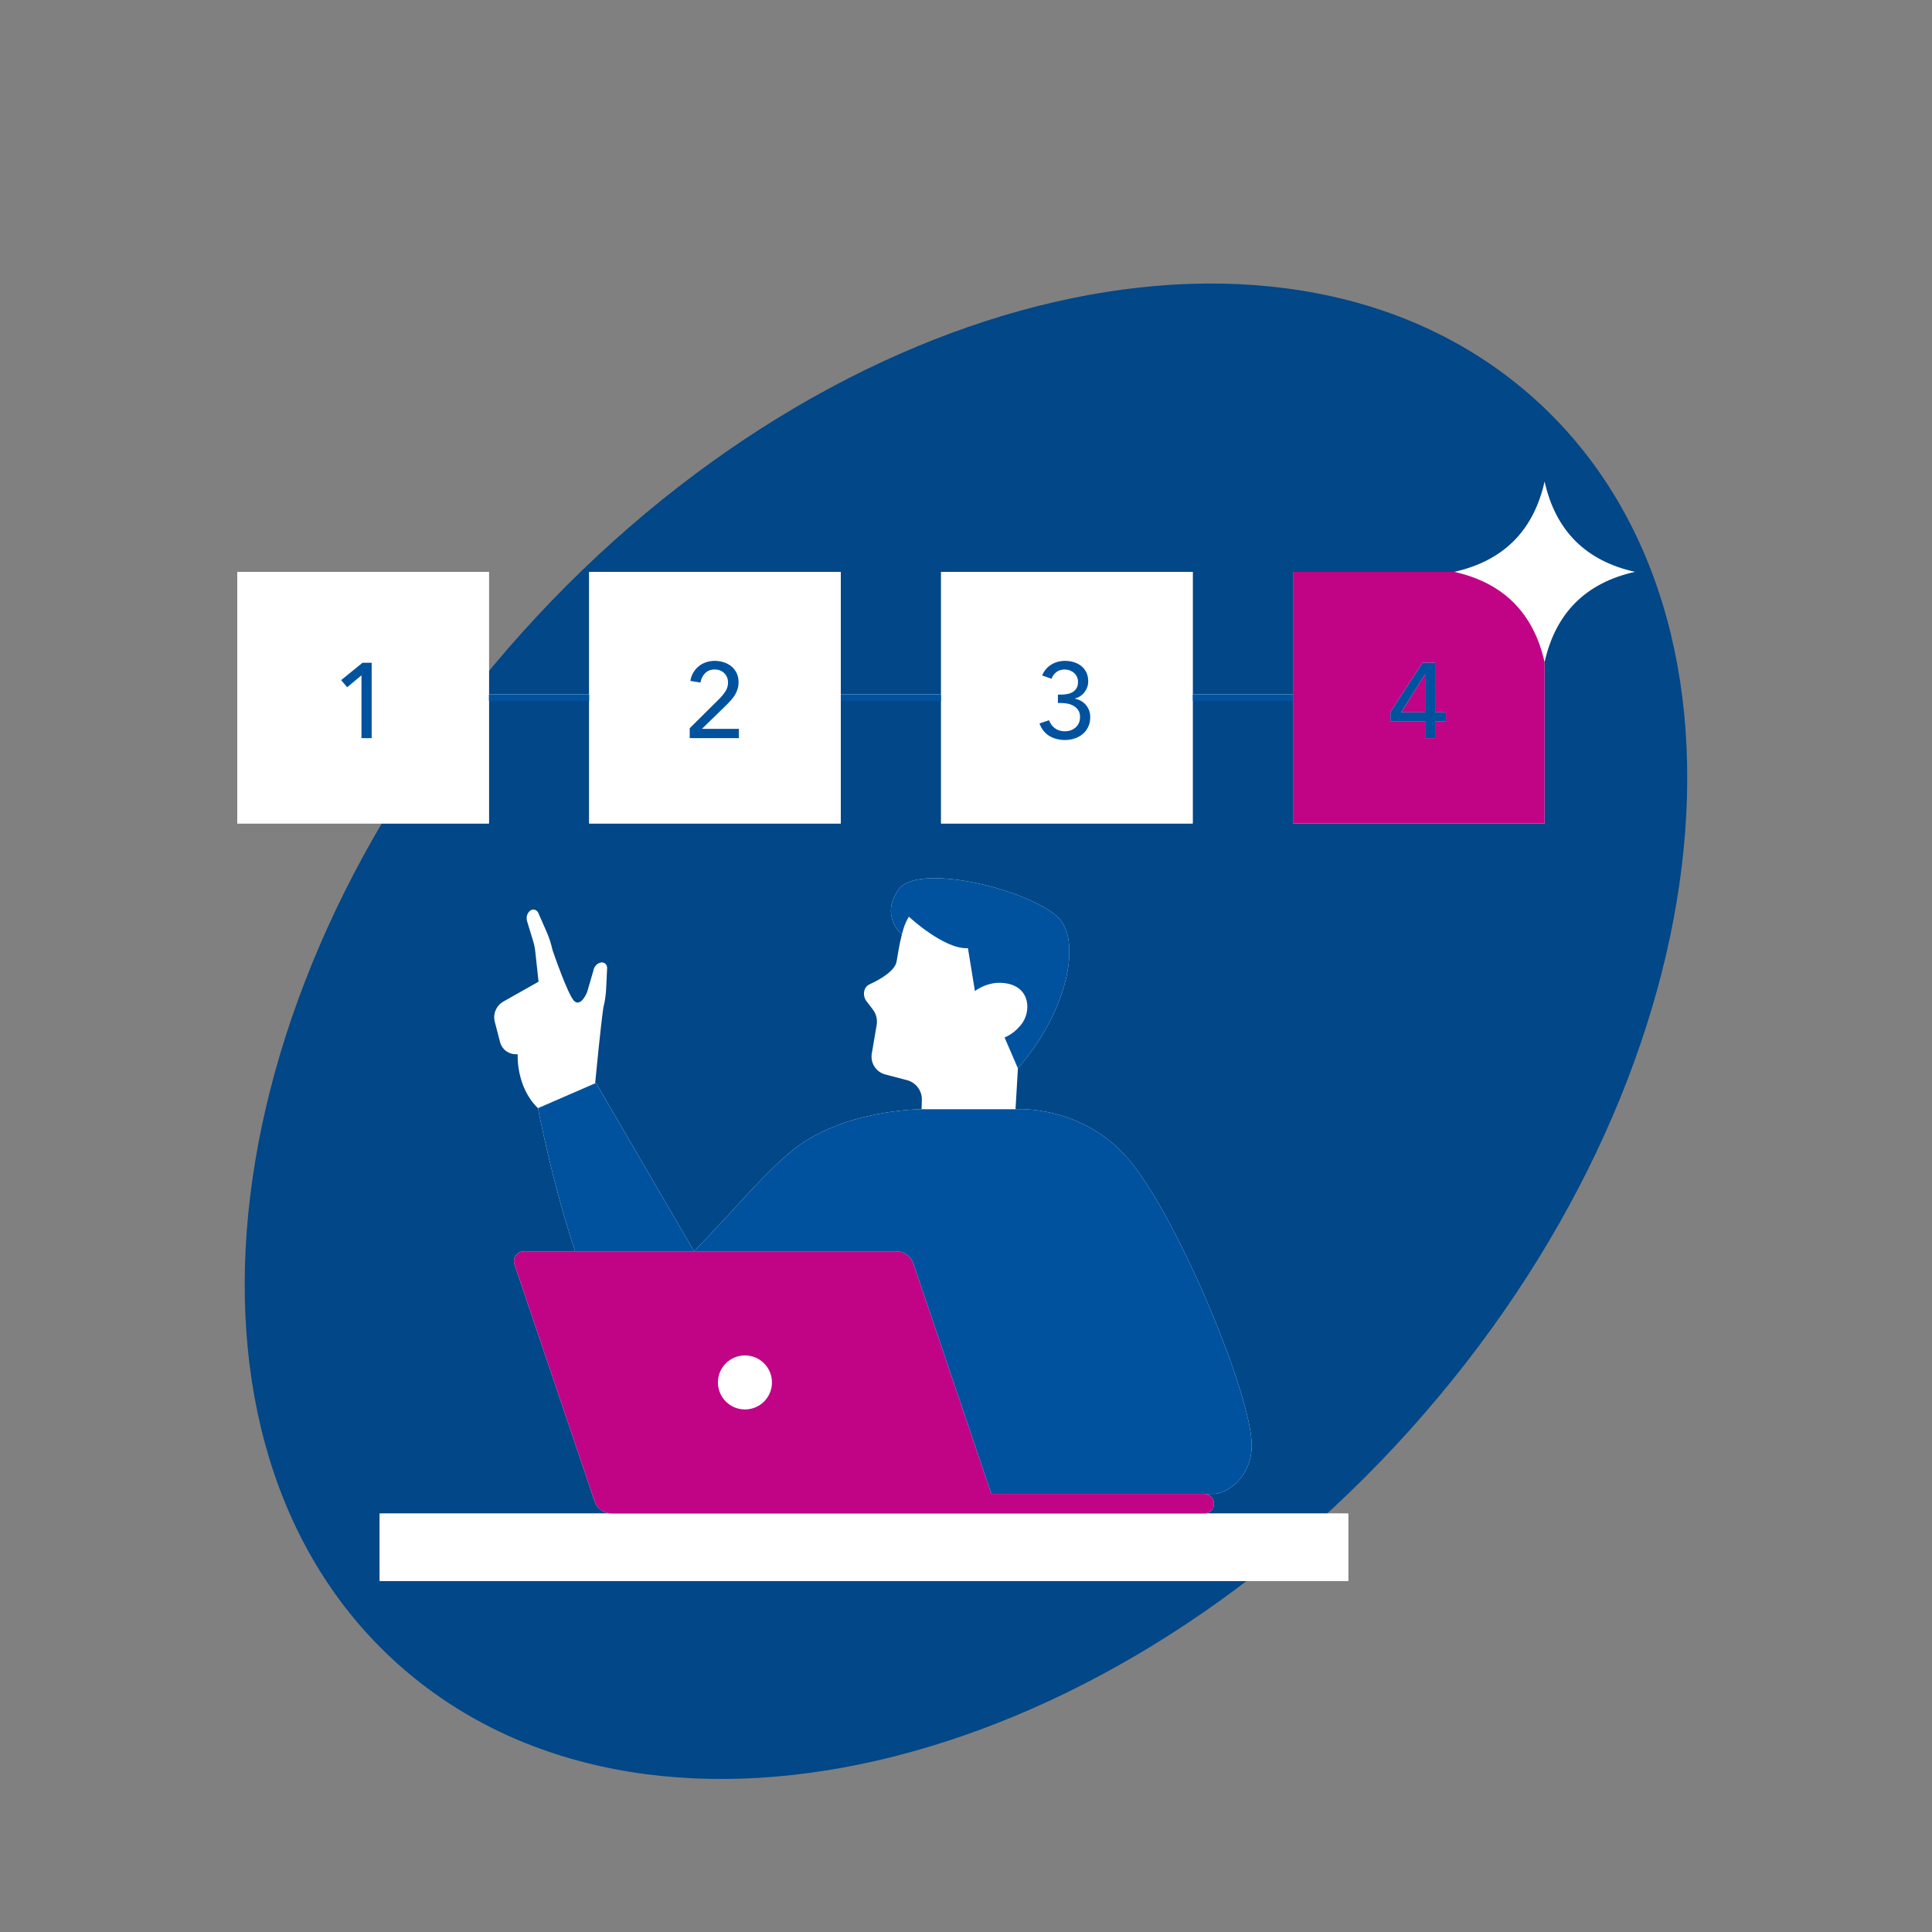 <svg xmlns="http://www.w3.org/2000/svg" xmlns:xlink="http://www.w3.org/1999/xlink" width="500" zoomAndPan="magnify" viewBox="0 0 375 375" height="500" preserveAspectRatio="xMidYMid meet" version="1.0"><rect x="0" y="0" width="375" height="375" fill="#808080" stroke="none"/><defs><clipPath id="6a57cd067b"><path d="M 47 55 L 328 55 L 328 346 L 47 346 Z M 47 55 " clip-rule="nonzero"/></clipPath><clipPath id="7b89af9d49"><path d="M 211.77 0 L 383.977 154.887 L 163.145 400.414 L -9.062 245.527 Z M 211.77 0 " clip-rule="nonzero"/></clipPath><clipPath id="9d4f4bba6a"><path d="M 297.875 77.441 C 250.32 34.672 162.352 54.945 101.391 122.723 C 40.43 190.5 29.562 280.117 77.117 322.887 C 124.668 365.66 212.637 345.387 273.598 277.609 C 334.559 209.832 345.43 120.215 297.875 77.441 Z M 297.875 77.441 " clip-rule="nonzero"/></clipPath><clipPath id="34ea5704f7"><path d="M 46 93.461 L 317.465 93.461 L 317.465 307 L 46 307 Z M 46 93.461 " clip-rule="nonzero"/></clipPath></defs><g clip-path="url(#6a57cd067b)"><g clip-path="url(#7b89af9d49)"><g clip-path="url(#9d4f4bba6a)"><path fill="#024787" d="M 211.77 0 L 383.977 154.887 L 163.145 400.414 L -9.062 245.527 Z M 211.77 0 " fill-opacity="1" fill-rule="nonzero"/></g></g></g><g clip-path="url(#34ea5704f7)"><path fill="#ffffff" d="M 233.723 293.777 L 261.691 293.777 L 261.691 306.863 L 73.699 306.863 L 73.699 293.777 L 118.734 293.777 C 117.234 293.777 115.898 292.824 115.418 291.402 L 99.863 245.426 C 99.441 244.176 100.371 242.879 101.691 242.879 L 111.625 242.879 C 107.031 229.059 104.418 215.094 104.418 215.094 C 100.098 210.914 100.484 204.633 100.484 204.633 L 100.113 204.633 C 98.672 204.633 97.418 203.66 97.059 202.27 L 96.039 198.34 C 95.637 196.793 96.328 195.172 97.719 194.391 L 104.535 190.547 L 103.891 184.641 C 103.82 183.992 103.691 183.348 103.5 182.723 L 102.32 178.859 C 102.145 178.285 102.207 177.652 102.539 177.152 C 102.648 176.992 102.781 176.844 102.945 176.734 C 102.992 176.699 103.043 176.672 103.094 176.648 C 103.613 176.391 104.246 176.648 104.48 177.184 L 106.094 180.863 C 106.594 182 106.977 183.184 107.242 184.398 C 107.242 184.398 110.23 193.176 111.477 194.32 C 112.719 195.469 113.984 192.766 114.09 192.121 L 115.164 188.441 C 115.262 187.848 115.602 187.309 116.121 187.012 C 116.289 186.914 116.473 186.84 116.668 186.816 C 116.727 186.809 116.785 186.805 116.84 186.805 C 117.422 186.809 117.871 187.32 117.844 187.898 L 117.652 191.914 C 117.594 193.152 117.41 194.387 117.109 195.59 C 116.598 199.027 115.637 208.988 115.516 210.27 L 115.68 210.199 L 134.727 242.879 C 143.145 234.133 147.816 228.316 153.406 223.613 C 163.301 215.297 178.879 215.297 178.879 215.297 L 178.934 213.52 C 178.988 211.719 177.789 210.113 176.043 209.656 L 171.66 208.508 C 169.957 207.965 168.914 206.254 169.215 204.492 L 170.16 198.941 C 170.34 197.879 170.07 196.789 169.41 195.934 L 168.246 194.414 C 167.371 193.363 167.535 191.617 168.781 191.055 C 170.973 190.066 173.691 188.406 174.02 186.668 C 174.27 185.352 174.504 183.484 175.055 181.379 L 175.051 181.375 C 175.051 181.375 170.711 177.824 174.449 172.594 C 178.031 167.578 198.531 172.246 205.074 177.777 C 210.184 182.098 207.32 196.227 197.574 207.363 L 197.113 215.297 C 197.113 215.297 210.574 214.297 219.715 225.801 C 229.164 237.688 242.961 270.984 242.961 280.512 C 242.961 286.586 238.328 289.914 235.633 289.965 C 235.141 289.973 234.574 289.98 233.973 289.988 C 234.91 290.113 235.633 290.902 235.633 291.871 C 235.633 292.926 234.777 293.777 233.723 293.777 Z M 299.805 93.461 C 297.66 103.012 291.816 108.855 282.27 110.996 L 250.965 110.996 L 250.965 134.781 L 231.504 134.781 L 231.504 110.996 L 182.664 110.996 L 182.664 134.781 L 163.199 134.781 L 163.199 110.996 L 114.363 110.996 L 114.363 134.781 L 94.898 134.781 L 94.898 110.996 L 46.059 110.996 L 46.059 159.836 L 94.898 159.836 L 94.898 136.047 L 114.363 136.047 L 114.363 159.836 L 163.199 159.836 L 163.199 136.047 L 182.664 136.047 L 182.664 159.836 L 231.5 159.836 L 231.5 136.047 L 250.965 136.047 L 250.965 159.836 L 299.801 159.836 L 299.801 128.531 C 301.941 118.98 307.789 113.137 317.336 110.996 C 307.789 108.855 301.945 103.012 299.805 93.461 Z M 299.805 93.461 " fill-opacity="1" fill-rule="nonzero"/></g><path fill="#ffffff" d="M 261.691 293.777 L 261.691 306.863 L 73.699 306.863 L 73.699 293.777 Z M 94.898 159.832 L 46.059 159.832 L 46.059 110.996 L 94.898 110.996 Z M 72.141 128.645 L 70.363 128.645 L 66.215 132.012 L 67.395 133.398 L 70.16 131.082 L 70.16 143.266 L 72.145 143.266 L 72.145 128.645 Z M 163.199 159.832 L 114.363 159.832 L 114.363 110.996 L 163.199 110.996 Z M 143.418 141.469 L 136.25 141.469 L 141 136.844 C 141.316 136.527 141.621 136.207 141.91 135.883 C 142.199 135.562 142.449 135.219 142.664 134.863 C 142.875 134.504 143.043 134.125 143.168 133.727 C 143.293 133.328 143.355 132.895 143.355 132.426 C 143.355 131.75 143.227 131.152 142.973 130.629 C 142.719 130.105 142.379 129.672 141.953 129.328 C 141.523 128.984 141.031 128.723 140.473 128.543 C 139.918 128.363 139.336 128.273 138.73 128.273 C 138.109 128.273 137.527 128.371 136.984 128.562 C 136.441 128.758 135.961 129.027 135.551 129.379 C 135.137 129.73 134.797 130.145 134.527 130.617 C 134.258 131.094 134.082 131.605 134 132.156 L 135.961 132.488 C 136.086 131.742 136.391 131.133 136.871 130.66 C 137.352 130.184 137.965 129.945 138.711 129.945 C 139.066 129.945 139.402 130.004 139.719 130.121 C 140.035 130.238 140.312 130.406 140.547 130.629 C 140.781 130.848 140.965 131.113 141.105 131.422 C 141.242 131.734 141.312 132.082 141.312 132.465 C 141.312 133.086 141.152 133.645 140.836 134.141 C 140.52 134.633 140.141 135.109 139.699 135.562 L 133.875 141.348 L 133.875 143.266 L 143.418 143.266 Z M 231.5 159.832 L 182.664 159.832 L 182.664 110.996 L 231.5 110.996 Z M 211.613 139.184 C 211.613 138.715 211.539 138.285 211.387 137.887 C 211.238 137.484 211.031 137.133 210.77 136.82 C 210.508 136.512 210.195 136.258 209.828 136.051 C 209.465 135.844 209.066 135.699 208.641 135.617 L 208.641 135.574 C 209.016 135.48 209.355 135.328 209.676 135.121 C 209.992 134.914 210.262 134.664 210.488 134.375 C 210.715 134.086 210.895 133.762 211.027 133.402 C 211.156 133.047 211.223 132.66 211.223 132.246 C 211.223 131.598 211.105 131.023 210.863 130.527 C 210.625 130.031 210.305 129.617 209.895 129.289 C 209.484 128.957 209.012 128.707 208.465 128.535 C 207.922 128.359 207.348 128.273 206.742 128.273 C 205.711 128.273 204.797 128.527 204.008 129.027 C 203.215 129.531 202.641 130.223 202.281 131.105 L 204.102 131.746 C 204.32 131.18 204.648 130.738 205.082 130.422 C 205.516 130.105 206.043 129.949 206.66 129.949 C 207.004 129.949 207.332 130.008 207.641 130.125 C 207.949 130.242 208.227 130.402 208.469 130.613 C 208.707 130.82 208.898 131.07 209.035 131.367 C 209.172 131.664 209.242 132 209.242 132.375 C 209.242 132.844 209.148 133.238 208.961 133.555 C 208.777 133.875 208.531 134.129 208.23 134.312 C 207.926 134.5 207.582 134.633 207.188 134.707 C 206.797 134.781 206.391 134.82 205.98 134.82 L 205.34 134.82 L 205.34 136.453 L 205.957 136.453 C 206.383 136.453 206.82 136.496 207.258 136.586 C 207.699 136.676 208.094 136.828 208.445 137.043 C 208.797 137.254 209.082 137.535 209.305 137.879 C 209.523 138.223 209.633 138.648 209.633 139.16 C 209.633 139.625 209.551 140.031 209.387 140.375 C 209.219 140.719 209 141.008 208.723 141.242 C 208.449 141.477 208.137 141.652 207.785 141.77 C 207.434 141.887 207.074 141.945 206.699 141.945 C 205.93 141.945 205.281 141.746 204.75 141.348 C 204.219 140.949 203.844 140.434 203.625 139.801 L 201.766 140.418 C 202.164 141.52 202.805 142.332 203.688 142.855 C 204.566 143.379 205.586 143.641 206.742 143.641 C 207.363 143.641 207.969 143.543 208.559 143.352 C 209.152 143.156 209.672 142.875 210.121 142.504 C 210.574 142.133 210.934 141.672 211.207 141.113 C 211.48 140.555 211.613 139.914 211.613 139.184 Z M 211.613 139.184 " fill-opacity="1" fill-rule="nonzero"/><path fill="#c10386" d="M 233.973 289.988 C 233.891 289.977 233.809 289.961 233.723 289.961 L 192.414 289.961 L 187.141 274.363 L 177.289 245.258 C 176.809 243.836 175.477 242.879 173.977 242.879 L 101.691 242.879 C 100.371 242.879 99.441 244.176 99.863 245.426 L 115.418 291.402 C 115.898 292.824 117.234 293.777 118.734 293.777 L 233.723 293.777 C 234.777 293.777 235.633 292.926 235.633 291.871 C 235.633 290.902 234.91 290.109 233.973 289.988 Z M 144.594 273.574 C 141.699 273.574 139.348 271.227 139.348 268.328 C 139.348 265.434 141.699 263.086 144.594 263.086 C 147.492 263.086 149.84 265.434 149.84 268.328 C 149.84 271.227 147.492 273.574 144.594 273.574 Z M 282.27 110.996 L 250.965 110.996 L 250.965 159.836 L 299.805 159.836 L 299.805 128.531 C 297.66 118.98 291.816 113.137 282.27 110.996 Z M 280.66 139.984 L 278.555 139.984 L 278.555 143.266 L 276.613 143.266 L 276.613 139.984 L 269.879 139.984 L 269.879 138.168 L 276.098 128.645 L 278.555 128.645 L 278.555 138.27 L 280.66 138.27 Z M 276.57 130.938 L 276.613 130.938 L 276.613 138.27 L 271.945 138.27 Z M 276.57 130.938 " fill-opacity="1" fill-rule="nonzero"/><path fill="#00529e" d="M 114.363 136.047 L 94.898 136.047 L 94.898 134.781 L 114.363 134.781 Z M 231.5 136.047 L 250.965 136.047 L 250.965 134.781 L 231.5 134.781 Z M 182.664 134.781 L 163.199 134.781 L 163.199 136.047 L 182.664 136.047 Z M 194.988 201.375 L 197.574 207.363 C 207.32 196.227 210.184 182.098 205.074 177.777 C 198.531 172.246 178.031 167.578 174.449 172.594 C 170.711 177.824 175.051 181.375 175.051 181.375 L 175.055 181.379 C 175.164 180.949 175.285 180.512 175.43 180.066 C 175.656 179.348 176 178.625 176.406 177.93 C 176.406 177.926 176.402 177.922 176.402 177.918 C 176.43 177.871 176.465 177.824 176.492 177.777 C 176.465 177.828 176.438 177.879 176.406 177.93 C 176.406 177.93 183.324 184.355 187.875 184.031 L 189.23 192.355 C 190.523 191.438 192.641 190.418 195.352 190.875 C 199.969 191.66 200.215 196.32 198.234 198.836 C 197.238 200.105 196.105 200.891 194.988 201.375 Z M 115.516 210.27 L 104.418 215.094 C 104.418 215.094 107.031 229.059 111.625 242.879 L 134.727 242.879 L 115.676 210.199 Z M 197.113 215.297 L 178.879 215.297 C 178.879 215.297 163.301 215.297 153.406 223.613 C 147.816 228.312 143.145 234.133 134.727 242.879 L 173.977 242.879 C 175.477 242.879 176.809 243.836 177.289 245.258 L 187.141 274.363 L 192.414 289.961 L 233.723 289.961 C 233.809 289.961 233.891 289.977 233.973 289.988 C 234.578 289.98 235.141 289.973 235.633 289.961 C 238.328 289.914 242.961 286.586 242.961 280.512 C 242.961 270.984 229.164 237.688 219.715 225.797 C 210.574 214.297 197.113 215.297 197.113 215.297 Z M 66.215 132.012 L 67.391 133.398 L 70.16 131.082 L 70.16 143.266 L 72.141 143.266 L 72.141 128.645 L 70.363 128.645 Z M 143.418 141.469 L 136.25 141.469 L 141 136.844 C 141.316 136.527 141.621 136.207 141.91 135.883 C 142.199 135.562 142.449 135.219 142.664 134.863 C 142.875 134.504 143.043 134.125 143.168 133.727 C 143.293 133.328 143.355 132.895 143.355 132.426 C 143.355 131.75 143.227 131.152 142.973 130.629 C 142.719 130.105 142.379 129.672 141.953 129.328 C 141.523 128.984 141.031 128.723 140.473 128.543 C 139.918 128.363 139.336 128.273 138.73 128.273 C 138.109 128.273 137.527 128.371 136.984 128.562 C 136.441 128.758 135.961 129.027 135.551 129.379 C 135.137 129.73 134.797 130.145 134.527 130.617 C 134.258 131.094 134.082 131.605 134 132.156 L 135.961 132.488 C 136.086 131.742 136.391 131.133 136.871 130.66 C 137.352 130.184 137.965 129.945 138.711 129.945 C 139.066 129.945 139.402 130.004 139.719 130.121 C 140.035 130.238 140.312 130.406 140.547 130.629 C 140.781 130.848 140.965 131.113 141.105 131.422 C 141.242 131.734 141.312 132.082 141.312 132.465 C 141.312 133.086 141.152 133.645 140.836 134.141 C 140.52 134.633 140.141 135.109 139.699 135.562 L 133.875 141.348 L 133.875 143.266 L 143.418 143.266 Z M 208.723 141.242 C 208.449 141.477 208.137 141.652 207.785 141.77 C 207.434 141.887 207.07 141.945 206.699 141.945 C 205.93 141.945 205.277 141.746 204.75 141.348 C 204.219 140.945 203.844 140.43 203.625 139.797 L 201.766 140.418 C 202.164 141.52 202.805 142.332 203.688 142.855 C 204.566 143.375 205.586 143.637 206.742 143.637 C 207.359 143.637 207.965 143.543 208.559 143.348 C 209.152 143.156 209.672 142.875 210.121 142.504 C 210.574 142.133 210.934 141.668 211.207 141.113 C 211.48 140.555 211.613 139.914 211.613 139.184 C 211.613 138.715 211.539 138.285 211.391 137.887 C 211.238 137.484 211.031 137.133 210.77 136.82 C 210.508 136.512 210.195 136.258 209.828 136.051 C 209.465 135.844 209.07 135.699 208.641 135.617 L 208.641 135.574 C 209.016 135.48 209.359 135.328 209.676 135.121 C 209.992 134.914 210.262 134.664 210.492 134.375 C 210.715 134.086 210.895 133.762 211.027 133.402 C 211.156 133.047 211.223 132.66 211.223 132.246 C 211.223 131.598 211.105 131.023 210.867 130.527 C 210.625 130.031 210.305 129.617 209.895 129.289 C 209.488 128.957 209.012 128.707 208.469 128.535 C 207.922 128.359 207.348 128.273 206.742 128.273 C 205.711 128.273 204.797 128.527 204.008 129.027 C 203.215 129.531 202.641 130.223 202.281 131.105 L 204.102 131.746 C 204.32 131.18 204.648 130.738 205.082 130.422 C 205.516 130.105 206.043 129.949 206.66 129.949 C 207.004 129.949 207.332 130.008 207.641 130.125 C 207.949 130.242 208.227 130.402 208.469 130.613 C 208.707 130.82 208.898 131.07 209.035 131.367 C 209.172 131.664 209.242 132 209.242 132.375 C 209.242 132.844 209.148 133.238 208.965 133.555 C 208.777 133.875 208.531 134.129 208.23 134.312 C 207.93 134.5 207.582 134.633 207.188 134.707 C 206.797 134.781 206.395 134.82 205.98 134.82 L 205.34 134.82 L 205.34 136.453 L 205.957 136.453 C 206.387 136.453 206.82 136.496 207.262 136.586 C 207.699 136.676 208.094 136.828 208.445 137.043 C 208.797 137.254 209.086 137.535 209.305 137.879 C 209.523 138.223 209.633 138.648 209.633 139.16 C 209.633 139.625 209.551 140.031 209.387 140.375 C 209.219 140.719 209 141.008 208.723 141.242 Z M 280.66 138.27 L 280.66 139.984 L 278.555 139.984 L 278.555 143.266 L 276.613 143.266 L 276.613 139.984 L 269.879 139.984 L 269.879 138.168 L 276.098 128.645 L 278.555 128.645 L 278.555 138.27 Z M 276.613 130.938 L 276.57 130.938 L 271.945 138.27 L 276.613 138.27 Z M 276.613 130.938 " fill-opacity="1" fill-rule="nonzero"/></svg>